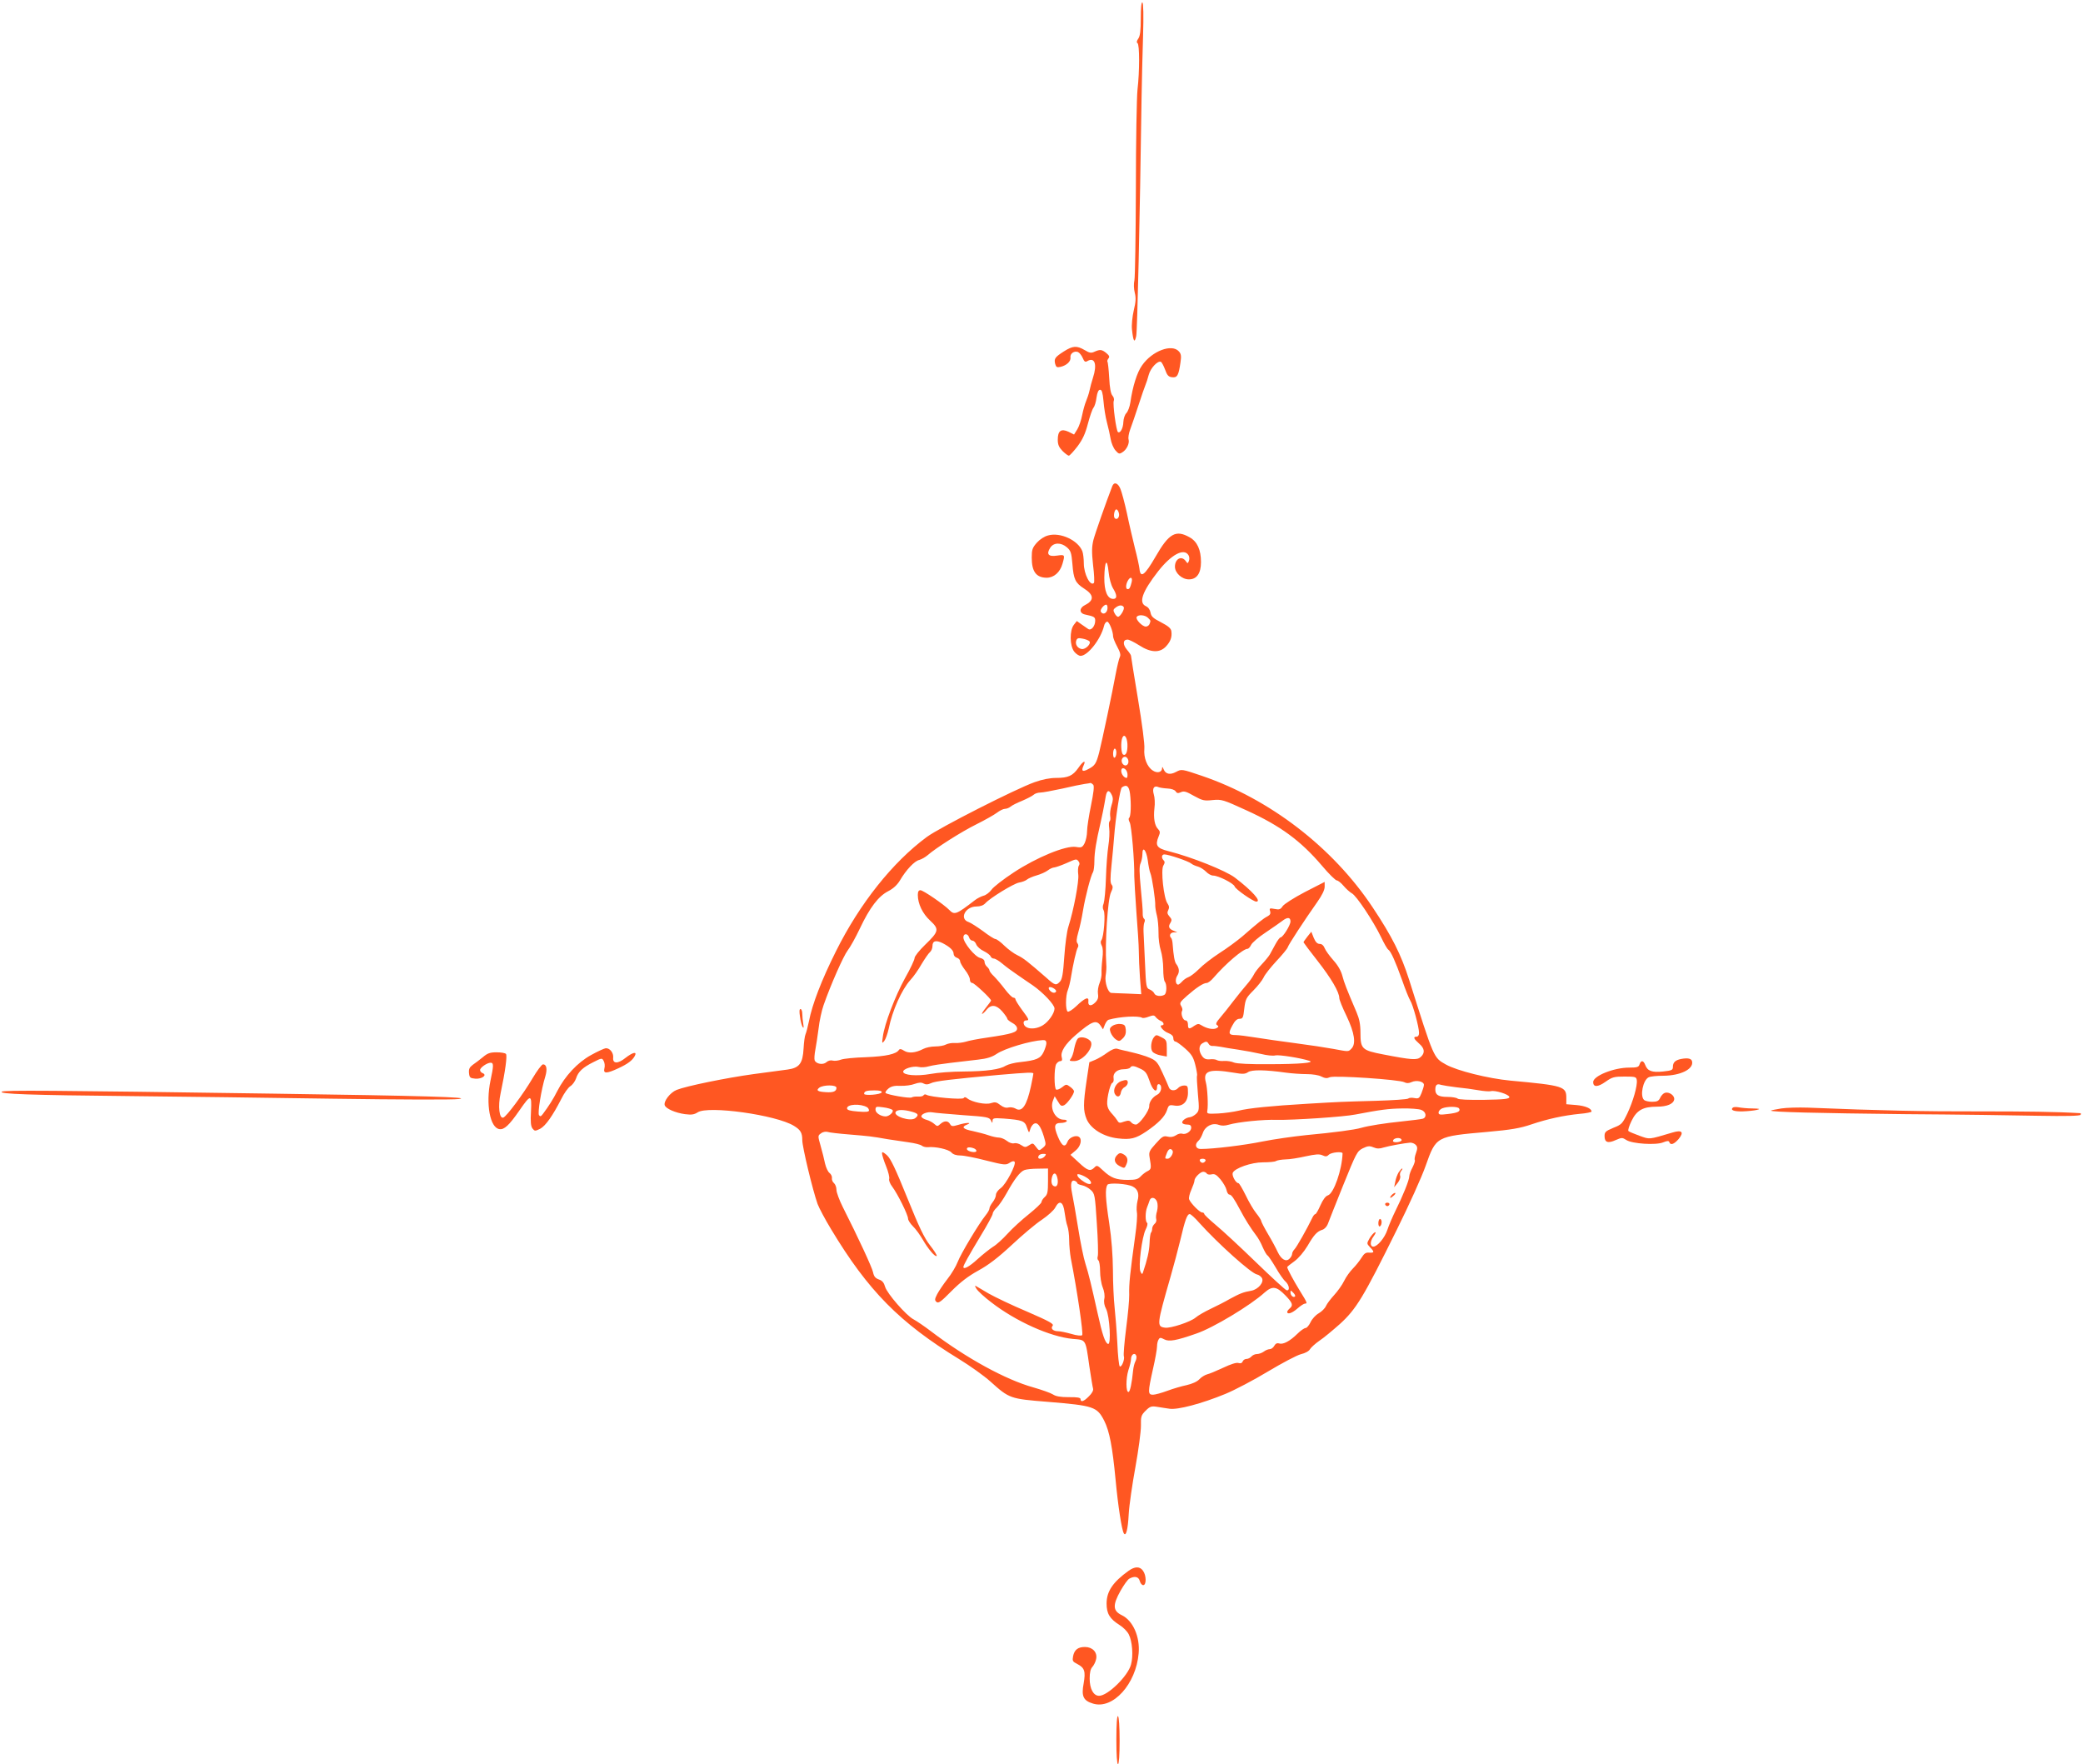 <?xml version="1.0" standalone="no"?>
<!DOCTYPE svg PUBLIC "-//W3C//DTD SVG 20010904//EN"
 "http://www.w3.org/TR/2001/REC-SVG-20010904/DTD/svg10.dtd">
<svg version="1.0" xmlns="http://www.w3.org/2000/svg"
 width="1280pt" height="1084pt" viewBox="0 0 1280 1084"
 preserveAspectRatio="xMidYMid meet">
<g transform="translate(0,1084) scale(0.1,-0.1)"
fill="#ff5722" stroke="none">
<path d="M7010 10728 c0 -76 -4 -109 -15 -125 -10 -14 -12 -24 -5 -28 13 -8
13 -174 0 -285 -5 -47 -10 -321 -10 -610 -1 -289 -5 -542 -9 -562 -5 -22 -4
-52 2 -76 8 -32 7 -55 -6 -109 -9 -40 -14 -89 -11 -118 8 -74 16 -86 26 -40 7
33 22 702 33 1470 2 94 5 261 9 372 4 129 2 204 -4 208 -6 4 -10 -32 -10 -97z"/>
<path d="M6538 8681 c-55 -35 -62 -45 -54 -77 6 -21 11 -23 34 -18 37 9 63 34
60 57 -4 24 23 43 46 34 9 -4 22 -20 29 -36 10 -24 16 -28 30 -19 45 25 60
-22 33 -104 -8 -24 -17 -59 -21 -78 -4 -19 -14 -48 -21 -65 -7 -16 -18 -55
-24 -85 -6 -31 -19 -70 -30 -88 l-20 -32 -34 17 c-46 21 -66 6 -66 -49 0 -30
7 -46 29 -69 16 -16 34 -29 39 -29 5 0 29 26 53 57 32 43 48 78 64 139 12 46
27 89 34 98 7 8 16 36 19 63 5 33 12 48 22 48 11 0 16 -17 21 -70 3 -38 12
-97 21 -130 9 -33 19 -79 23 -103 4 -24 17 -55 29 -69 20 -23 25 -24 43 -12
27 16 45 56 38 79 -3 10 1 37 10 61 9 24 32 91 51 149 19 58 38 114 43 125 5
11 14 39 20 62 11 41 54 87 74 80 5 -1 17 -23 26 -47 13 -37 22 -46 44 -48 31
-4 40 12 51 91 6 39 4 53 -10 68 -43 48 -164 3 -226 -86 -31 -43 -58 -130 -72
-228 -4 -27 -15 -56 -25 -66 -9 -9 -17 -33 -18 -54 -1 -38 -19 -71 -33 -62
-11 7 -33 172 -26 192 4 9 0 23 -8 32 -10 11 -17 48 -20 110 -3 52 -8 96 -11
99 -2 3 0 11 6 19 9 10 6 18 -12 33 -28 23 -39 24 -73 9 -21 -10 -31 -8 -61
10 -48 28 -72 27 -127 -8z"/>
<path d="M6835 7853 c-40 -104 -105 -289 -116 -331 -10 -42 -11 -73 -2 -155 7
-56 9 -105 5 -109 -22 -23 -62 55 -62 121 0 27 -4 61 -9 74 -26 67 -135 118
-210 97 -24 -6 -51 -24 -70 -45 -27 -31 -31 -43 -31 -91 0 -86 27 -123 91
-124 45 0 83 33 98 86 16 56 15 57 -34 50 -53 -8 -67 9 -41 49 21 32 66 33
102 2 24 -21 28 -33 34 -103 7 -93 18 -116 71 -150 62 -39 64 -73 6 -102 -36
-18 -36 -50 1 -58 57 -12 62 -16 62 -38 0 -33 -25 -63 -43 -51 -8 6 -27 19
-42 29 l-28 20 -18 -23 c-27 -34 -26 -129 2 -165 11 -14 29 -26 39 -26 44 0
124 102 144 183 3 15 12 27 20 27 12 0 36 -60 36 -91 0 -8 11 -36 25 -62 19
-35 23 -52 16 -65 -5 -10 -16 -56 -25 -103 -20 -110 -83 -408 -102 -484 -18
-68 -26 -80 -67 -101 -35 -19 -44 -12 -29 21 18 38 -2 30 -32 -14 -34 -48 -62
-61 -136 -61 -38 0 -85 -9 -132 -26 -116 -41 -586 -280 -663 -337 -210 -155
-413 -410 -559 -704 -87 -174 -145 -324 -165 -428 -7 -33 -16 -69 -21 -80 -5
-11 -10 -50 -12 -87 -5 -93 -26 -120 -99 -130 -30 -4 -124 -17 -209 -28 -167
-23 -412 -73 -472 -97 -40 -16 -82 -71 -73 -95 8 -21 66 -46 124 -54 40 -5 56
-3 78 11 64 43 484 -16 592 -83 41 -25 51 -43 51 -88 0 -41 63 -304 94 -392 9
-24 46 -94 83 -155 228 -379 422 -575 788 -799 65 -40 151 -101 190 -136 118
-106 120 -107 357 -126 279 -23 299 -30 343 -115 33 -65 51 -162 70 -361 15
-161 38 -311 51 -332 13 -21 25 23 30 119 3 54 22 184 41 288 19 105 34 218
34 253 -1 58 1 66 29 94 26 26 36 29 68 24 20 -3 55 -9 78 -12 51 -8 198 31
344 91 58 24 176 86 262 138 87 52 178 100 202 106 26 6 50 19 56 31 6 10 32
34 58 52 26 17 82 64 125 102 101 92 144 162 351 581 74 149 153 324 176 390
65 183 63 182 380 210 147 13 203 23 270 46 101 34 198 55 298 65 39 3 72 10
72 14 0 19 -38 35 -94 40 l-61 5 0 39 c0 70 -17 76 -343 106 -138 13 -329 61
-397 99 -76 43 -72 33 -226 521 -50 156 -105 266 -225 446 -245 368 -632 665
-1049 807 -124 42 -124 42 -158 24 -37 -20 -65 -14 -77 17 -6 15 -9 17 -9 5
-1 -25 -31 -32 -58 -13 -34 22 -56 78 -51 133 3 27 -14 155 -39 305 -24 143
-43 263 -43 267 0 4 -11 21 -25 37 -27 32 -25 62 4 62 9 0 41 -16 71 -35 71
-46 127 -48 165 -7 28 30 38 58 33 93 -2 18 -19 32 -63 55 -49 25 -61 36 -65
60 -3 17 -14 33 -28 39 -47 21 -24 88 75 215 81 103 158 144 186 99 6 -9 7
-25 3 -35 -7 -18 -8 -18 -20 -1 -26 35 -66 13 -66 -35 0 -39 43 -78 86 -78 48
0 74 37 74 106 0 76 -23 126 -69 152 -86 49 -128 25 -211 -120 -66 -114 -92
-133 -98 -73 -2 17 -14 74 -28 127 -13 54 -36 150 -49 214 -14 64 -32 131 -40
150 -15 37 -39 45 -50 17z m40 -164 c8 -24 -10 -48 -25 -33 -10 10 -2 54 10
54 5 0 12 -9 15 -21z m-36 -463 c26 -42 27 -66 2 -66 -36 0 -56 48 -55 132 2
102 17 123 26 36 4 -41 15 -81 27 -102z m115 37 c-9 -35 -13 -43 -25 -43 -12
0 -12 27 1 51 16 29 31 23 24 -8z m-150 -171 c-7 -23 -28 -30 -39 -11 -9 13
26 52 36 42 5 -5 6 -18 3 -31z m101 18 c8 -12 -21 -60 -35 -60 -5 0 -15 10
-21 22 -10 18 -8 24 7 35 21 16 40 17 49 3z m149 -66 c18 -18 18 -17 10 -38
-3 -9 -14 -16 -23 -16 -22 0 -65 45 -56 59 9 16 51 13 69 -5z m-360 -144 c14
-14 -23 -52 -47 -48 -26 4 -42 30 -33 53 5 14 13 16 38 11 18 -3 37 -11 42
-16z m234 -631 c2 -48 -9 -76 -27 -65 -12 8 -15 74 -5 101 11 29 29 9 32 -36z
m-68 -53 c0 -14 -4 -28 -10 -31 -6 -4 -10 7 -10 24 0 17 5 31 10 31 6 0 10
-11 10 -24z m73 -46 c7 -27 -16 -45 -33 -25 -15 18 -6 45 14 45 7 0 16 -9 19
-20z m-5 -83 c2 -15 -1 -27 -5 -27 -15 0 -33 23 -33 43 0 30 34 16 38 -16z
m-210 -69 c7 -9 2 -49 -14 -128 -13 -63 -24 -134 -24 -158 0 -24 -7 -56 -15
-73 -14 -26 -19 -29 -53 -23 -62 10 -242 -64 -383 -157 -64 -42 -126 -90 -137
-107 -12 -16 -34 -33 -49 -36 -14 -4 -38 -16 -52 -27 -115 -89 -126 -93 -158
-60 -32 33 -160 121 -177 121 -11 0 -16 -9 -16 -29 0 -54 29 -115 76 -158 57
-53 54 -66 -32 -149 -35 -34 -64 -70 -64 -81 0 -10 -26 -66 -59 -124 -60 -109
-126 -281 -136 -359 -6 -41 -5 -44 9 -26 8 10 20 44 27 75 22 111 80 240 133
299 19 20 50 64 69 98 20 33 43 67 52 74 8 7 15 23 15 37 0 32 21 38 62 18 46
-24 68 -45 68 -66 0 -10 9 -21 20 -24 11 -3 20 -13 20 -22 0 -8 14 -32 30 -53
17 -21 30 -47 30 -59 0 -12 6 -21 15 -21 12 0 115 -96 115 -108 0 -2 -14 -22
-31 -43 -17 -21 -28 -39 -24 -39 4 0 16 11 27 25 28 35 60 32 97 -10 17 -20
31 -40 31 -45 0 -5 14 -16 30 -25 18 -9 30 -23 30 -35 0 -23 -31 -33 -180 -55
-58 -8 -119 -20 -136 -26 -18 -5 -47 -9 -65 -8 -19 2 -44 -3 -56 -9 -12 -7
-42 -12 -66 -12 -25 0 -58 -7 -73 -15 -48 -25 -91 -29 -119 -11 -16 11 -26 12
-31 5 -16 -26 -80 -40 -202 -45 -70 -2 -139 -9 -154 -15 -16 -6 -38 -9 -50 -6
-13 4 -29 0 -40 -10 -20 -18 -63 -11 -72 12 -3 9 -1 37 4 63 5 26 14 85 20
131 5 46 19 111 31 145 44 126 122 302 148 336 15 19 49 80 75 135 61 129 114
198 174 229 31 16 55 38 72 66 38 65 90 120 119 126 14 4 37 17 51 29 50 44
207 144 300 190 52 26 109 58 126 71 17 13 39 24 49 24 10 0 26 6 34 13 9 8
41 24 71 36 30 13 62 29 71 37 8 8 27 14 41 14 14 0 74 11 134 24 60 14 123
27 139 29 17 2 33 5 36 6 4 0 11 -5 17 -11z m226 -55 c8 -64 5 -143 -6 -149
-4 -3 -3 -15 4 -27 11 -20 30 -243 28 -330 0 -21 6 -120 13 -220 8 -100 15
-209 15 -242 0 -33 3 -106 7 -162 l8 -102 -89 4 c-49 2 -92 3 -96 4 -20 3 -40
65 -34 105 4 22 6 55 4 71 -9 129 9 402 29 442 12 25 13 36 4 47 -9 11 -9 39
-1 118 6 56 13 135 16 173 9 121 37 300 48 307 29 20 44 8 50 -39z m230 32
c24 -1 44 -8 50 -17 7 -12 15 -14 32 -6 19 9 33 5 80 -22 53 -29 63 -32 116
-26 55 5 63 3 207 -63 209 -95 334 -187 465 -341 42 -50 83 -90 91 -90 7 0 26
-15 42 -34 15 -18 38 -38 50 -45 28 -14 132 -171 179 -268 19 -40 39 -75 45
-78 16 -10 45 -76 84 -185 20 -58 43 -115 51 -128 16 -24 54 -163 54 -199 0
-14 -6 -23 -15 -23 -23 0 -18 -13 15 -42 35 -30 38 -58 10 -83 -22 -20 -55
-18 -230 16 -131 25 -140 34 -140 133 0 52 -7 86 -24 126 -65 152 -75 179 -87
223 -8 31 -27 65 -55 96 -24 27 -48 60 -54 75 -6 16 -17 26 -30 26 -15 0 -26
11 -37 37 l-15 38 -24 -30 c-13 -17 -24 -32 -24 -35 1 -3 39 -54 87 -115 83
-106 133 -191 133 -228 0 -10 20 -60 45 -111 49 -103 59 -171 29 -200 -19 -19
-15 -19 -111 -1 -43 8 -148 24 -233 35 -85 11 -195 27 -245 35 -49 8 -104 15
-122 15 -43 0 -47 10 -20 59 15 29 29 41 44 41 20 0 23 7 29 62 7 58 11 67 56
112 27 27 55 63 63 80 7 17 43 62 78 100 36 38 67 76 70 85 4 16 103 167 182
279 29 41 45 74 45 93 l0 30 -121 -62 c-67 -35 -128 -74 -137 -87 -13 -20 -21
-23 -50 -17 -30 6 -33 4 -27 -14 4 -14 0 -23 -17 -32 -24 -12 -58 -39 -154
-123 -31 -26 -94 -73 -140 -102 -46 -30 -103 -74 -126 -98 -24 -24 -53 -46
-65 -50 -11 -4 -28 -15 -38 -26 -10 -11 -21 -20 -25 -20 -17 0 -20 34 -5 56
14 22 12 46 -8 72 -9 12 -16 51 -21 119 -1 18 -5 35 -9 39 -15 15 -6 34 16 35
l22 0 -21 9 c-31 12 -37 26 -22 49 10 17 9 23 -6 40 -13 15 -15 24 -7 39 7 14
6 25 -5 41 -23 32 -42 207 -25 233 9 15 10 23 2 31 -16 16 -13 37 4 37 26 0
149 -42 165 -56 8 -7 27 -15 42 -19 14 -4 36 -18 49 -31 12 -13 32 -24 43 -24
33 0 127 -48 133 -67 5 -17 114 -93 133 -93 34 0 -25 66 -131 147 -56 43 -269
128 -409 163 -72 18 -83 35 -60 91 10 23 9 31 -3 44 -22 21 -30 69 -23 129 4
28 2 67 -4 85 -11 38 2 57 30 44 8 -3 33 -7 54 -8z m-342 -40 c9 -19 8 -34 -2
-64 -7 -22 -10 -51 -8 -65 3 -15 1 -29 -3 -32 -5 -3 -6 -22 -3 -43 3 -22 1
-70 -5 -107 -6 -38 -13 -127 -15 -199 -2 -71 -9 -141 -14 -156 -7 -17 -7 -31
0 -43 12 -21 1 -165 -14 -183 -6 -8 -5 -19 2 -33 8 -15 9 -42 4 -83 -4 -34 -6
-73 -5 -87 1 -14 -4 -41 -12 -60 -8 -19 -13 -49 -10 -67 4 -23 -1 -37 -17 -53
-25 -25 -46 -22 -42 8 4 31 -22 20 -75 -31 -22 -21 -46 -36 -52 -33 -14 9 -14
97 1 133 6 15 15 51 19 78 13 80 33 169 42 183 5 7 4 18 -2 26 -8 9 -6 28 5
67 9 30 22 90 29 134 14 85 48 216 62 237 4 7 8 38 8 68 0 52 12 125 37 230
10 44 22 102 33 168 7 38 21 41 37 7z m221 -401 c4 -32 11 -68 16 -79 10 -22
32 -168 30 -200 0 -11 4 -38 10 -60 6 -22 10 -69 10 -105 -1 -36 6 -85 14
-110 8 -25 15 -75 15 -112 0 -38 4 -74 10 -80 13 -17 12 -71 -2 -80 -20 -13
-56 -9 -63 8 -3 8 -16 19 -28 24 -21 8 -23 16 -29 162 -4 84 -8 171 -9 193 -1
22 1 48 5 57 5 9 4 19 -2 23 -5 3 -9 18 -8 33 1 15 -5 85 -12 155 -9 96 -10
134 -1 153 6 14 11 39 11 55 0 54 24 26 33 -37z m-425 -7 c7 -8 7 -18 1 -27
-5 -8 -6 -33 -3 -55 5 -40 -28 -217 -61 -320 -9 -27 -20 -110 -25 -184 -7
-103 -13 -138 -26 -152 -24 -26 -31 -25 -85 24 -115 100 -139 119 -176 137
-22 10 -58 37 -81 59 -23 23 -48 41 -55 41 -7 0 -42 22 -77 49 -36 26 -75 51
-87 55 -60 19 -22 96 47 96 24 0 43 7 55 20 30 33 172 120 207 127 18 3 40 11
48 18 8 7 35 19 60 26 25 7 56 21 69 31 13 10 31 18 40 18 9 1 41 12 71 25 65
29 65 29 78 12z m1302 -369 c0 -23 -47 -98 -61 -98 -5 0 -19 -19 -31 -41 -13
-23 -29 -52 -35 -64 -7 -12 -30 -40 -50 -61 -21 -22 -43 -50 -49 -64 -7 -14
-26 -41 -43 -60 -17 -19 -53 -64 -81 -100 -27 -36 -64 -82 -82 -103 -25 -29
-29 -40 -19 -46 11 -7 10 -11 -4 -19 -19 -10 -58 -3 -92 18 -17 11 -24 10 -44
-3 -32 -23 -39 -21 -39 8 0 15 -6 25 -15 25 -16 0 -31 42 -21 59 4 6 1 19 -6
30 -11 18 -7 24 37 63 57 50 100 78 120 78 8 0 27 14 42 32 77 89 181 177 209
178 6 0 16 11 22 24 6 13 46 48 89 76 43 29 89 61 102 71 32 25 51 24 51 -3z
m-1975 -98 c3 -11 13 -20 21 -20 8 0 19 -11 23 -23 5 -13 26 -32 46 -41 20
-10 39 -24 42 -32 3 -8 12 -14 20 -14 9 0 32 -14 52 -31 20 -17 59 -46 86 -64
28 -19 73 -51 102 -70 63 -44 133 -118 133 -142 0 -29 -37 -82 -72 -103 -53
-32 -118 -23 -118 17 0 7 7 13 15 13 21 0 20 5 -25 65 -22 30 -40 59 -40 65 0
5 -6 10 -13 10 -7 0 -30 23 -52 52 -22 29 -52 64 -67 79 -16 15 -28 31 -28 37
0 5 -7 15 -15 22 -8 7 -15 20 -15 30 0 11 -10 20 -27 24 -32 7 -103 94 -103
126 0 26 27 26 35 0z m535 -330 c0 -6 -6 -10 -14 -10 -16 0 -38 24 -30 33 9 8
44 -11 44 -23z m529 -164 c4 -3 23 0 40 7 28 10 34 10 44 -4 7 -8 20 -18 30
-22 18 -7 24 -27 7 -27 -22 0 10 -38 40 -48 20 -8 30 -18 30 -31 0 -12 6 -21
13 -21 6 0 33 -19 60 -43 39 -35 50 -52 62 -100 8 -32 13 -62 11 -66 -3 -4 0
-54 5 -111 9 -97 8 -105 -10 -123 -11 -11 -29 -21 -40 -22 -24 -2 -53 -24 -45
-36 3 -5 16 -9 30 -9 17 0 24 -5 24 -20 0 -22 -34 -44 -56 -36 -8 3 -26 -1
-38 -10 -16 -10 -33 -13 -51 -8 -25 6 -34 1 -72 -42 -40 -44 -44 -53 -39 -84
12 -69 11 -74 -12 -86 -13 -6 -32 -21 -43 -33 -16 -17 -31 -21 -79 -21 -71 0
-103 12 -152 58 -34 32 -38 34 -53 18 -25 -25 -42 -20 -96 31 l-51 47 31 26
c32 25 43 72 20 85 -19 12 -60 -5 -69 -30 -15 -39 -34 -29 -59 30 -27 65 -23
85 18 85 16 0 33 5 36 10 3 6 -5 10 -19 10 -49 0 -85 65 -66 116 l11 28 20
-32 c16 -28 22 -31 40 -22 20 12 59 67 59 85 -1 6 -11 18 -24 27 -23 17 -25
17 -50 -3 -14 -11 -30 -17 -36 -14 -13 8 -13 131 0 156 6 10 17 19 26 19 10 0
13 7 8 25 -8 33 22 80 87 136 99 85 126 95 152 57 l15 -23 11 28 c6 15 16 29
23 31 71 20 183 26 207 12z m-589 -156 c0 -10 -8 -35 -17 -54 -19 -40 -43 -51
-143 -62 -35 -3 -75 -14 -89 -22 -35 -23 -118 -35 -261 -36 -69 0 -160 -7
-202 -15 -85 -15 -168 -8 -168 14 0 18 62 37 95 29 15 -4 43 -2 63 4 21 6 80
15 132 21 52 6 129 15 170 20 55 6 86 16 114 35 50 34 208 81 284 85 16 1 22
-5 22 -19z m997 -4 c4 -8 15 -14 23 -13 8 1 31 -2 50 -5 19 -4 69 -12 110 -18
41 -6 104 -18 139 -26 35 -9 75 -13 88 -9 22 5 152 -15 208 -33 40 -12 -59
-21 -247 -21 -118 -1 -197 3 -215 10 -15 7 -43 11 -60 10 -18 -2 -38 1 -45 5
-7 5 -27 7 -44 5 -24 -2 -36 4 -48 21 -21 30 -20 64 2 77 23 14 30 13 39 -3z
m475 -177 c37 -5 94 -9 128 -9 35 0 74 -6 90 -15 22 -11 35 -12 52 -4 28 12
427 -14 458 -31 13 -7 27 -7 44 1 30 14 76 4 76 -17 0 -8 -7 -31 -15 -51 -13
-32 -18 -35 -44 -30 -15 3 -32 2 -37 -3 -5 -5 -95 -11 -199 -14 -216 -6 -217
-6 -420 -18 -221 -13 -363 -27 -425 -43 -30 -7 -86 -15 -125 -17 -65 -3 -70
-2 -66 17 6 33 1 138 -9 174 -19 71 19 85 170 60 57 -10 71 -9 89 3 23 16 105
15 233 -3z m-1552 -6 c0 -5 -7 -39 -15 -78 -26 -120 -55 -162 -96 -136 -11 6
-30 9 -42 6 -15 -4 -32 1 -50 15 -23 18 -32 20 -57 12 -32 -12 -118 6 -146 29
-11 9 -18 9 -22 2 -8 -12 -207 6 -229 20 -6 4 -14 3 -18 -3 -3 -6 -19 -9 -33
-8 -15 1 -33 -1 -39 -5 -12 -8 -149 16 -161 27 -4 4 4 16 17 27 17 14 37 19
75 17 28 -1 67 4 87 12 26 9 41 10 55 2 13 -7 25 -7 44 2 25 13 128 25 415 51
187 16 215 17 215 8z m2600 -84 c41 -4 102 -12 135 -18 33 -6 67 -8 75 -6 26
8 115 -20 115 -36 0 -11 -28 -15 -154 -17 -96 -1 -158 1 -165 8 -5 5 -33 10
-61 10 -55 0 -75 12 -75 45 0 29 10 38 35 29 11 -3 54 -10 95 -15z m-3810 -3
c0 -22 -19 -30 -64 -27 -52 3 -63 11 -41 28 26 18 105 18 105 -1z m278 -28
c-5 -14 -108 -22 -108 -9 0 16 15 21 63 21 34 0 47 -4 45 -12z m-89 -92 c6 -4
11 -13 11 -19 0 -9 -19 -11 -67 -7 -51 4 -68 9 -68 20 0 26 84 30 124 6z m155
-16 c11 -11 -19 -39 -41 -40 -30 0 -63 21 -63 41 0 20 4 21 47 15 26 -3 52
-11 57 -16z m3482 9 c11 -18 -8 -27 -68 -34 -50 -6 -58 -5 -58 9 0 9 10 21 23
26 31 12 95 12 103 -1z m-232 -9 c30 -11 35 -46 9 -54 -10 -3 -65 -10 -123
-16 -116 -12 -209 -27 -255 -40 -40 -12 -168 -29 -340 -45 -77 -8 -197 -25
-267 -39 -112 -23 -302 -46 -380 -46 -31 0 -39 28 -14 50 8 6 20 27 27 47 14
43 59 66 99 51 16 -6 37 -6 60 1 58 17 214 33 297 30 98 -2 410 18 483 33 152
29 202 36 287 37 50 1 103 -3 117 -9z m-3131 -11 c40 -11 45 -20 22 -39 -28
-24 -138 11 -121 38 9 15 49 15 99 1z m314 -21 c148 -10 162 -13 172 -32 8
-19 10 -19 10 -3 1 17 8 18 69 14 114 -9 130 -14 143 -56 12 -34 13 -34 19
-12 3 13 13 29 22 35 23 14 42 -11 63 -79 14 -49 14 -50 -8 -69 -22 -18 -22
-18 -41 7 -18 24 -20 25 -42 10 -22 -14 -26 -14 -49 1 -14 10 -34 14 -44 11
-10 -3 -29 3 -44 15 -14 11 -36 20 -48 20 -13 0 -41 6 -64 14 -22 8 -66 19
-97 26 -61 12 -73 25 -35 40 35 14 -7 13 -55 -2 -35 -10 -41 -10 -50 5 -12 22
-36 22 -60 0 -17 -15 -19 -15 -37 1 -10 9 -31 21 -47 25 -15 4 -29 12 -32 19
-5 16 37 33 68 27 14 -3 98 -10 187 -17z m-697 -119 c119 -10 134 -11 235 -29
33 -5 91 -14 128 -19 37 -5 74 -14 82 -21 7 -6 24 -10 37 -9 45 5 127 -13 144
-32 11 -13 31 -19 56 -19 22 0 93 -14 158 -31 112 -28 121 -29 144 -14 16 11
26 12 31 6 10 -18 -53 -138 -85 -161 -17 -12 -30 -30 -30 -42 0 -11 -9 -31
-20 -45 -11 -14 -20 -31 -20 -39 0 -7 -10 -25 -23 -41 -42 -52 -153 -237 -172
-287 -10 -26 -38 -74 -63 -105 -24 -31 -52 -72 -63 -93 -16 -31 -16 -38 -4
-48 12 -10 28 2 92 67 55 55 103 92 165 126 62 34 120 78 205 157 65 61 148
131 185 155 37 25 75 59 83 76 25 48 49 35 57 -31 4 -30 11 -68 17 -83 6 -16
11 -54 11 -86 0 -32 5 -83 10 -112 40 -203 78 -465 70 -473 -5 -5 -32 -3 -68
8 -32 9 -67 16 -78 16 -32 0 -50 16 -36 33 10 12 -15 26 -155 87 -93 39 -199
90 -238 112 -38 23 -74 43 -80 47 -5 3 -3 -6 6 -19 9 -14 49 -51 90 -82 151
-117 362 -212 501 -225 83 -7 78 1 102 -168 10 -66 20 -128 23 -138 3 -10 -7
-29 -26 -47 -31 -32 -51 -38 -51 -17 0 9 -20 13 -72 12 -52 0 -80 5 -98 17
-14 9 -68 28 -120 43 -170 47 -414 181 -628 344 -42 32 -91 65 -108 74 -45 23
-163 159 -175 200 -7 25 -17 38 -38 45 -22 8 -31 19 -36 44 -6 30 -92 215
-186 401 -21 42 -39 90 -39 106 0 16 -7 34 -15 41 -9 7 -14 21 -13 31 2 10 -5
24 -14 31 -10 7 -22 33 -28 58 -5 25 -17 73 -27 108 -18 63 -18 64 2 78 11 9
29 12 40 9 11 -4 72 -11 135 -16z m3393 -34 c1 -5 -10 -11 -25 -13 -16 -2 -28
1 -28 7 0 20 49 26 53 6z m88 -31 c10 -12 10 -22 0 -50 -7 -18 -10 -38 -7 -42
3 -5 -4 -25 -14 -45 -11 -20 -20 -45 -20 -55 0 -23 -41 -124 -85 -212 -18 -37
-41 -90 -50 -118 -16 -48 -61 -102 -86 -102 -21 0 -21 33 1 62 13 18 17 29 9
26 -8 -3 -22 -19 -33 -37 -18 -32 -18 -32 3 -55 28 -29 27 -35 -6 -33 -21 2
-31 -6 -47 -32 -12 -19 -35 -48 -52 -65 -17 -17 -42 -51 -54 -76 -12 -25 -40
-64 -62 -88 -21 -23 -44 -53 -50 -67 -6 -14 -26 -34 -45 -45 -18 -10 -41 -35
-50 -55 -9 -19 -23 -35 -30 -35 -8 0 -31 -16 -51 -36 -46 -45 -87 -67 -112
-59 -13 4 -22 -1 -30 -15 -6 -11 -18 -20 -28 -20 -9 0 -26 -7 -36 -15 -11 -8
-30 -15 -42 -15 -12 0 -27 -7 -34 -15 -7 -8 -20 -15 -30 -15 -10 0 -21 -7 -24
-16 -4 -10 -13 -13 -26 -9 -12 4 -47 -7 -93 -29 -41 -19 -86 -38 -100 -41 -14
-4 -35 -17 -47 -30 -14 -15 -44 -28 -78 -36 -30 -6 -84 -22 -119 -35 -35 -13
-75 -24 -88 -24 -32 0 -32 15 0 158 14 61 25 123 25 139 0 15 4 35 10 43 7 12
12 12 35 0 29 -15 72 -8 197 36 101 34 334 174 419 252 48 42 73 39 129 -19
43 -45 48 -60 25 -79 -8 -7 -15 -16 -15 -21 0 -18 30 -8 63 21 19 17 40 30 46
30 16 0 15 4 -31 78 -40 65 -78 136 -78 146 0 3 20 19 44 36 26 19 58 57 81
95 40 69 59 89 92 99 12 4 26 19 32 34 5 15 48 122 94 237 81 200 86 211 121
229 31 15 42 16 66 6 21 -9 38 -9 62 -1 34 10 127 27 164 30 12 0 27 -6 35
-15z m-2717 -20 c9 -3 16 -10 16 -16 0 -14 -53 -5 -58 10 -4 13 16 16 42 6z
m1221 -14 c9 -14 -13 -50 -30 -50 -18 0 -18 1 -5 34 10 27 24 33 35 16z m1045
-17 c-3 -100 -54 -247 -90 -258 -14 -4 -31 -27 -46 -61 -13 -30 -27 -54 -31
-54 -5 0 -13 -10 -19 -23 -30 -63 -97 -182 -110 -194 -8 -8 -14 -21 -14 -28 0
-7 -7 -21 -16 -29 -21 -22 -51 -5 -73 42 -9 20 -35 69 -59 109 -23 39 -42 76
-42 81 0 5 -14 27 -31 48 -17 21 -46 71 -65 111 -20 40 -39 73 -44 73 -16 0
-41 46 -35 63 12 29 114 65 186 65 37 0 73 3 80 8 8 5 34 9 59 10 25 0 80 9
124 19 61 13 83 15 103 6 19 -9 27 -8 39 4 16 15 84 21 84 8z m-1830 -18 c-13
-16 -40 -20 -40 -7 0 14 12 22 33 22 16 0 17 -3 7 -15z m988 -27 c-3 -7 -11
-13 -18 -13 -7 0 -15 6 -17 13 -3 7 4 12 17 12 13 0 20 -5 18 -12z m-968 -126
c0 -66 -3 -82 -20 -97 -11 -10 -20 -24 -20 -31 0 -7 -35 -40 -77 -74 -43 -34
-102 -88 -131 -120 -29 -32 -69 -69 -90 -81 -20 -13 -63 -47 -95 -76 -50 -46
-87 -66 -87 -48 0 11 34 71 106 191 41 67 74 128 74 136 0 8 11 25 25 38 14
13 41 53 61 89 47 85 81 130 108 141 11 5 49 9 84 9 l62 1 0 -78z m976 47 c3
-6 17 -8 29 -5 19 5 30 -2 55 -31 17 -21 34 -50 37 -65 3 -16 11 -28 17 -28
13 0 29 -24 67 -95 28 -54 66 -114 98 -156 12 -15 30 -47 40 -72 11 -25 24
-48 30 -51 6 -4 28 -37 50 -74 21 -37 48 -76 60 -86 24 -22 29 -59 7 -54 -8 2
-93 80 -189 173 -97 94 -207 196 -246 228 -39 33 -71 63 -71 68 0 5 -6 9 -13
9 -15 0 -71 57 -80 81 -3 9 3 35 14 59 10 23 19 48 19 56 0 18 36 54 54 54 8
0 18 -5 22 -11z m-922 -15 c11 -30 7 -64 -9 -64 -20 0 -29 23 -21 55 7 28 21
33 30 9z m201 -24 c23 -26 2 -35 -32 -13 -29 18 -43 33 -43 45 0 12 57 -12 75
-32z m-75 -20 c0 -4 13 -10 29 -13 16 -3 40 -16 54 -29 24 -22 26 -30 37 -205
7 -100 9 -190 6 -201 -4 -11 -2 -23 4 -27 5 -3 10 -33 10 -65 0 -33 7 -78 16
-100 10 -24 14 -53 10 -71 -4 -19 0 -42 11 -62 22 -44 32 -222 12 -215 -18 6
-35 56 -64 188 -39 175 -55 242 -75 305 -11 33 -31 132 -45 220 -14 88 -31
183 -37 212 -12 58 -6 86 17 77 8 -3 15 -10 15 -14z m341 -21 c31 -16 41 -45
29 -88 -5 -21 -7 -52 -4 -69 4 -17 -1 -82 -10 -144 -32 -233 -39 -297 -37
-364 1 -29 -8 -122 -19 -207 -11 -86 -17 -162 -14 -170 7 -18 -13 -70 -25 -63
-5 3 -12 68 -15 143 -4 76 -12 176 -17 222 -5 46 -10 147 -10 225 -1 93 -8
192 -23 291 -23 151 -26 211 -11 235 9 14 124 7 156 -11z m149 -93 c5 -15 5
-37 0 -58 -6 -18 -8 -40 -5 -49 3 -9 -1 -22 -10 -29 -8 -7 -15 -20 -15 -30 0
-9 -3 -20 -7 -24 -4 -4 -8 -33 -9 -65 -2 -49 -14 -102 -41 -181 -4 -12 -7 -10
-15 7 -14 30 9 212 32 258 10 19 14 38 9 41 -12 7 -12 67 0 96 5 13 12 31 15
41 8 25 35 21 46 -7z m258 -128 c118 -131 320 -312 356 -319 11 -2 24 -12 30
-21 16 -26 -22 -71 -65 -79 -48 -8 -70 -17 -131 -50 -29 -17 -82 -44 -118 -61
-36 -17 -78 -41 -93 -54 -32 -27 -154 -67 -188 -62 -52 7 -51 17 34 313 19 66
46 167 60 225 29 124 42 160 58 160 6 0 32 -23 57 -52z m590 -454 c-10 -10
-28 6 -28 24 0 15 1 15 17 -1 9 -9 14 -19 11 -23z m-975 -366 c2 -7 0 -22 -6
-33 -6 -11 -12 -36 -14 -55 -8 -82 -19 -131 -28 -133 -17 -3 -17 83 -1 134 9
26 16 56 16 67 0 30 24 45 33 20z"/>
<path d="M6835 4536 c-16 -12 -18 -19 -10 -41 6 -15 20 -34 32 -42 19 -13 24
-12 43 7 15 15 20 31 18 53 -3 27 -7 32 -33 35 -16 2 -39 -4 -50 -12z"/>
<path d="M7091 4467 c-18 -23 -23 -71 -9 -89 7 -9 30 -20 51 -23 l37 -7 0 51
c0 46 -3 52 -30 66 -35 18 -35 18 -49 2z"/>
<path d="M6622 4457 c-7 -8 -16 -35 -21 -60 -4 -26 -14 -54 -21 -62 -11 -13
-8 -15 21 -15 57 0 129 94 98 125 -22 22 -64 28 -77 12z"/>
<path d="M6803 4371 c-23 -17 -57 -37 -75 -44 l-34 -14 -17 -114 c-21 -142
-21 -183 0 -235 25 -60 104 -109 193 -119 77 -9 109 -1 173 42 75 51 115 92
128 131 10 32 14 34 45 29 51 -9 84 22 84 79 0 40 -2 44 -24 44 -13 0 -29 -7
-36 -15 -17 -20 -49 -19 -57 3 -3 9 -21 50 -39 89 -29 64 -38 75 -76 92 -24
11 -74 26 -113 35 -38 9 -79 18 -90 22 -13 3 -35 -5 -62 -25z m207 -99 c29
-14 38 -27 54 -74 18 -57 46 -79 46 -37 0 12 5 19 13 17 21 -8 14 -51 -11 -64
-30 -15 -51 -46 -50 -71 2 -26 -61 -113 -82 -113 -10 0 -23 6 -29 14 -10 12
-19 12 -44 4 -26 -10 -32 -9 -41 7 -6 10 -19 26 -28 36 -36 38 -41 58 -28 126
7 35 18 67 25 69 7 3 10 15 8 28 -6 31 21 56 62 56 19 0 37 5 40 10 9 14 24
12 65 -8z"/>
<path d="M6890 4197 c-33 -12 -53 -53 -39 -79 13 -24 33 -19 37 10 2 12 12 27
23 32 19 11 26 35 12 43 -5 2 -19 -1 -33 -6z"/>
<path d="M6866 3744 c-25 -24 -19 -52 14 -69 29 -15 31 -15 41 9 14 30 7 51
-20 65 -15 8 -23 7 -35 -5z"/>
<path d="M5420 3753 c0 -9 11 -45 25 -79 14 -34 22 -69 19 -78 -3 -8 5 -30 19
-48 33 -44 97 -173 97 -196 0 -10 14 -31 30 -47 17 -16 44 -54 61 -83 32 -56
76 -108 85 -99 3 3 -15 32 -41 65 -36 46 -67 111 -140 292 -72 178 -101 239
-124 261 -24 21 -31 24 -31 12z"/>
<path d="M8595 3637 c-8 -13 -18 -39 -21 -58 l-7 -34 22 27 c12 15 18 33 15
42 -3 9 -1 23 6 31 7 8 10 15 6 15 -3 0 -12 -10 -21 -23z"/>
<path d="M8550 3495 c-7 -8 -9 -15 -6 -15 4 0 14 7 22 15 9 8 11 15 6 15 -5 0
-15 -7 -22 -15z"/>
<path d="M8512 3439 c2 -6 8 -10 13 -10 5 0 11 4 13 10 2 6 -4 11 -13 11 -9 0
-15 -5 -13 -11z"/>
<path d="M8470 3324 c0 -14 4 -23 10 -19 6 3 10 15 10 26 0 10 -4 19 -10 19
-5 0 -10 -12 -10 -26z"/>
<path d="M4916 4593 c3 -27 11 -55 16 -63 6 -10 8 -5 4 19 -3 18 -6 46 -6 62
0 16 -5 29 -11 29 -7 0 -8 -16 -3 -47z"/>
<path d="M3630 4356 c-81 -45 -158 -127 -206 -221 -23 -46 -52 -92 -88 -140
-12 -16 -17 -17 -24 -7 -9 14 14 158 39 238 13 44 8 74 -14 74 -8 0 -37 -39
-66 -88 -56 -95 -159 -233 -178 -239 -25 -9 -34 70 -17 148 29 137 42 234 33
243 -5 6 -31 10 -58 10 -40 0 -56 -6 -84 -30 -20 -16 -47 -37 -62 -47 -20 -15
-25 -26 -23 -50 3 -29 7 -32 39 -35 40 -3 75 22 45 34 -9 3 -16 12 -16 19 0
15 43 45 65 45 19 0 19 -17 -1 -110 -30 -143 -3 -290 55 -298 29 -5 60 24 123
115 70 101 76 100 71 -5 -4 -65 -1 -92 9 -106 14 -17 16 -17 47 -2 34 18 77
80 130 183 17 35 42 70 56 79 13 8 29 30 35 48 13 41 41 67 107 100 51 26 53
26 63 6 6 -11 8 -31 4 -45 -8 -33 13 -33 86 1 58 27 86 48 101 76 15 29 -13
22 -57 -12 -47 -38 -80 -37 -76 1 3 30 -21 60 -46 58 -9 -1 -51 -20 -92 -43z"/>
<path d="M10330 4333 c-35 -7 -50 -21 -50 -48 0 -20 -6 -23 -61 -29 -68 -7
-95 3 -109 40 -11 29 -26 31 -35 4 -5 -17 -15 -20 -64 -20 -94 0 -221 -51
-221 -89 0 -32 28 -32 76 2 41 29 53 32 117 32 67 0 72 -2 75 -22 5 -34 -23
-131 -58 -205 -30 -62 -35 -68 -86 -88 -48 -20 -54 -26 -54 -51 0 -39 21 -46
69 -24 37 16 40 16 65 0 35 -23 183 -33 227 -14 25 10 34 10 37 1 7 -21 29
-13 57 19 35 43 21 58 -38 40 -149 -44 -137 -43 -202 -20 -33 12 -64 25 -68
29 -5 4 4 32 19 63 32 66 71 87 157 87 61 0 101 17 105 45 3 24 -32 48 -57 40
-10 -3 -23 -17 -29 -30 -9 -20 -19 -25 -50 -25 -21 0 -43 5 -50 12 -25 25 -6
120 28 138 10 6 52 10 92 10 104 1 185 40 176 87 -3 19 -26 24 -68 16z"/>
<path d="M11 4132 c-20 -14 169 -21 784 -27 292 -3 852 -10 1245 -16 425 -6
741 -7 780 -2 84 11 -216 20 -1140 33 -1378 20 -1655 22 -1669 12z"/>
<path d="M10648 4034 c-16 -15 6 -24 60 -23 31 1 71 5 87 9 25 6 20 8 -26 9
-31 0 -69 4 -85 7 -16 3 -32 2 -36 -2z"/>
<path d="M10946 4029 c-32 -5 -61 -11 -63 -13 -9 -9 286 -16 827 -22 311 -2
678 -7 817 -10 164 -3 254 -1 258 6 3 5 3 10 -2 10 -151 9 -329 11 -628 11
-319 -1 -608 5 -1045 23 -58 2 -132 0 -164 -5z"/>
<path d="M6935 1188 c-96 -69 -135 -126 -135 -201 0 -62 19 -94 81 -133 21
-13 46 -38 55 -56 22 -42 29 -133 14 -186 -18 -70 -143 -192 -196 -192 -35 0
-58 43 -58 106 0 36 5 59 17 72 9 10 20 32 23 49 8 41 -23 73 -69 73 -43 0
-65 -17 -73 -57 -5 -28 -3 -33 25 -47 46 -24 53 -45 40 -120 -15 -79 -2 -106
58 -124 122 -37 264 120 280 309 9 102 -35 201 -103 234 -56 27 -58 62 -8 151
20 35 44 69 54 74 33 18 57 12 64 -15 4 -14 13 -25 21 -25 20 0 20 59 -1 88
-19 28 -50 28 -89 0z"/>
<path d="M6860 151 c0 -94 4 -151 10 -151 6 0 10 55 10 144 0 86 -4 147 -10
151 -6 4 -10 -47 -10 -144z"/>
</g>
</svg>
